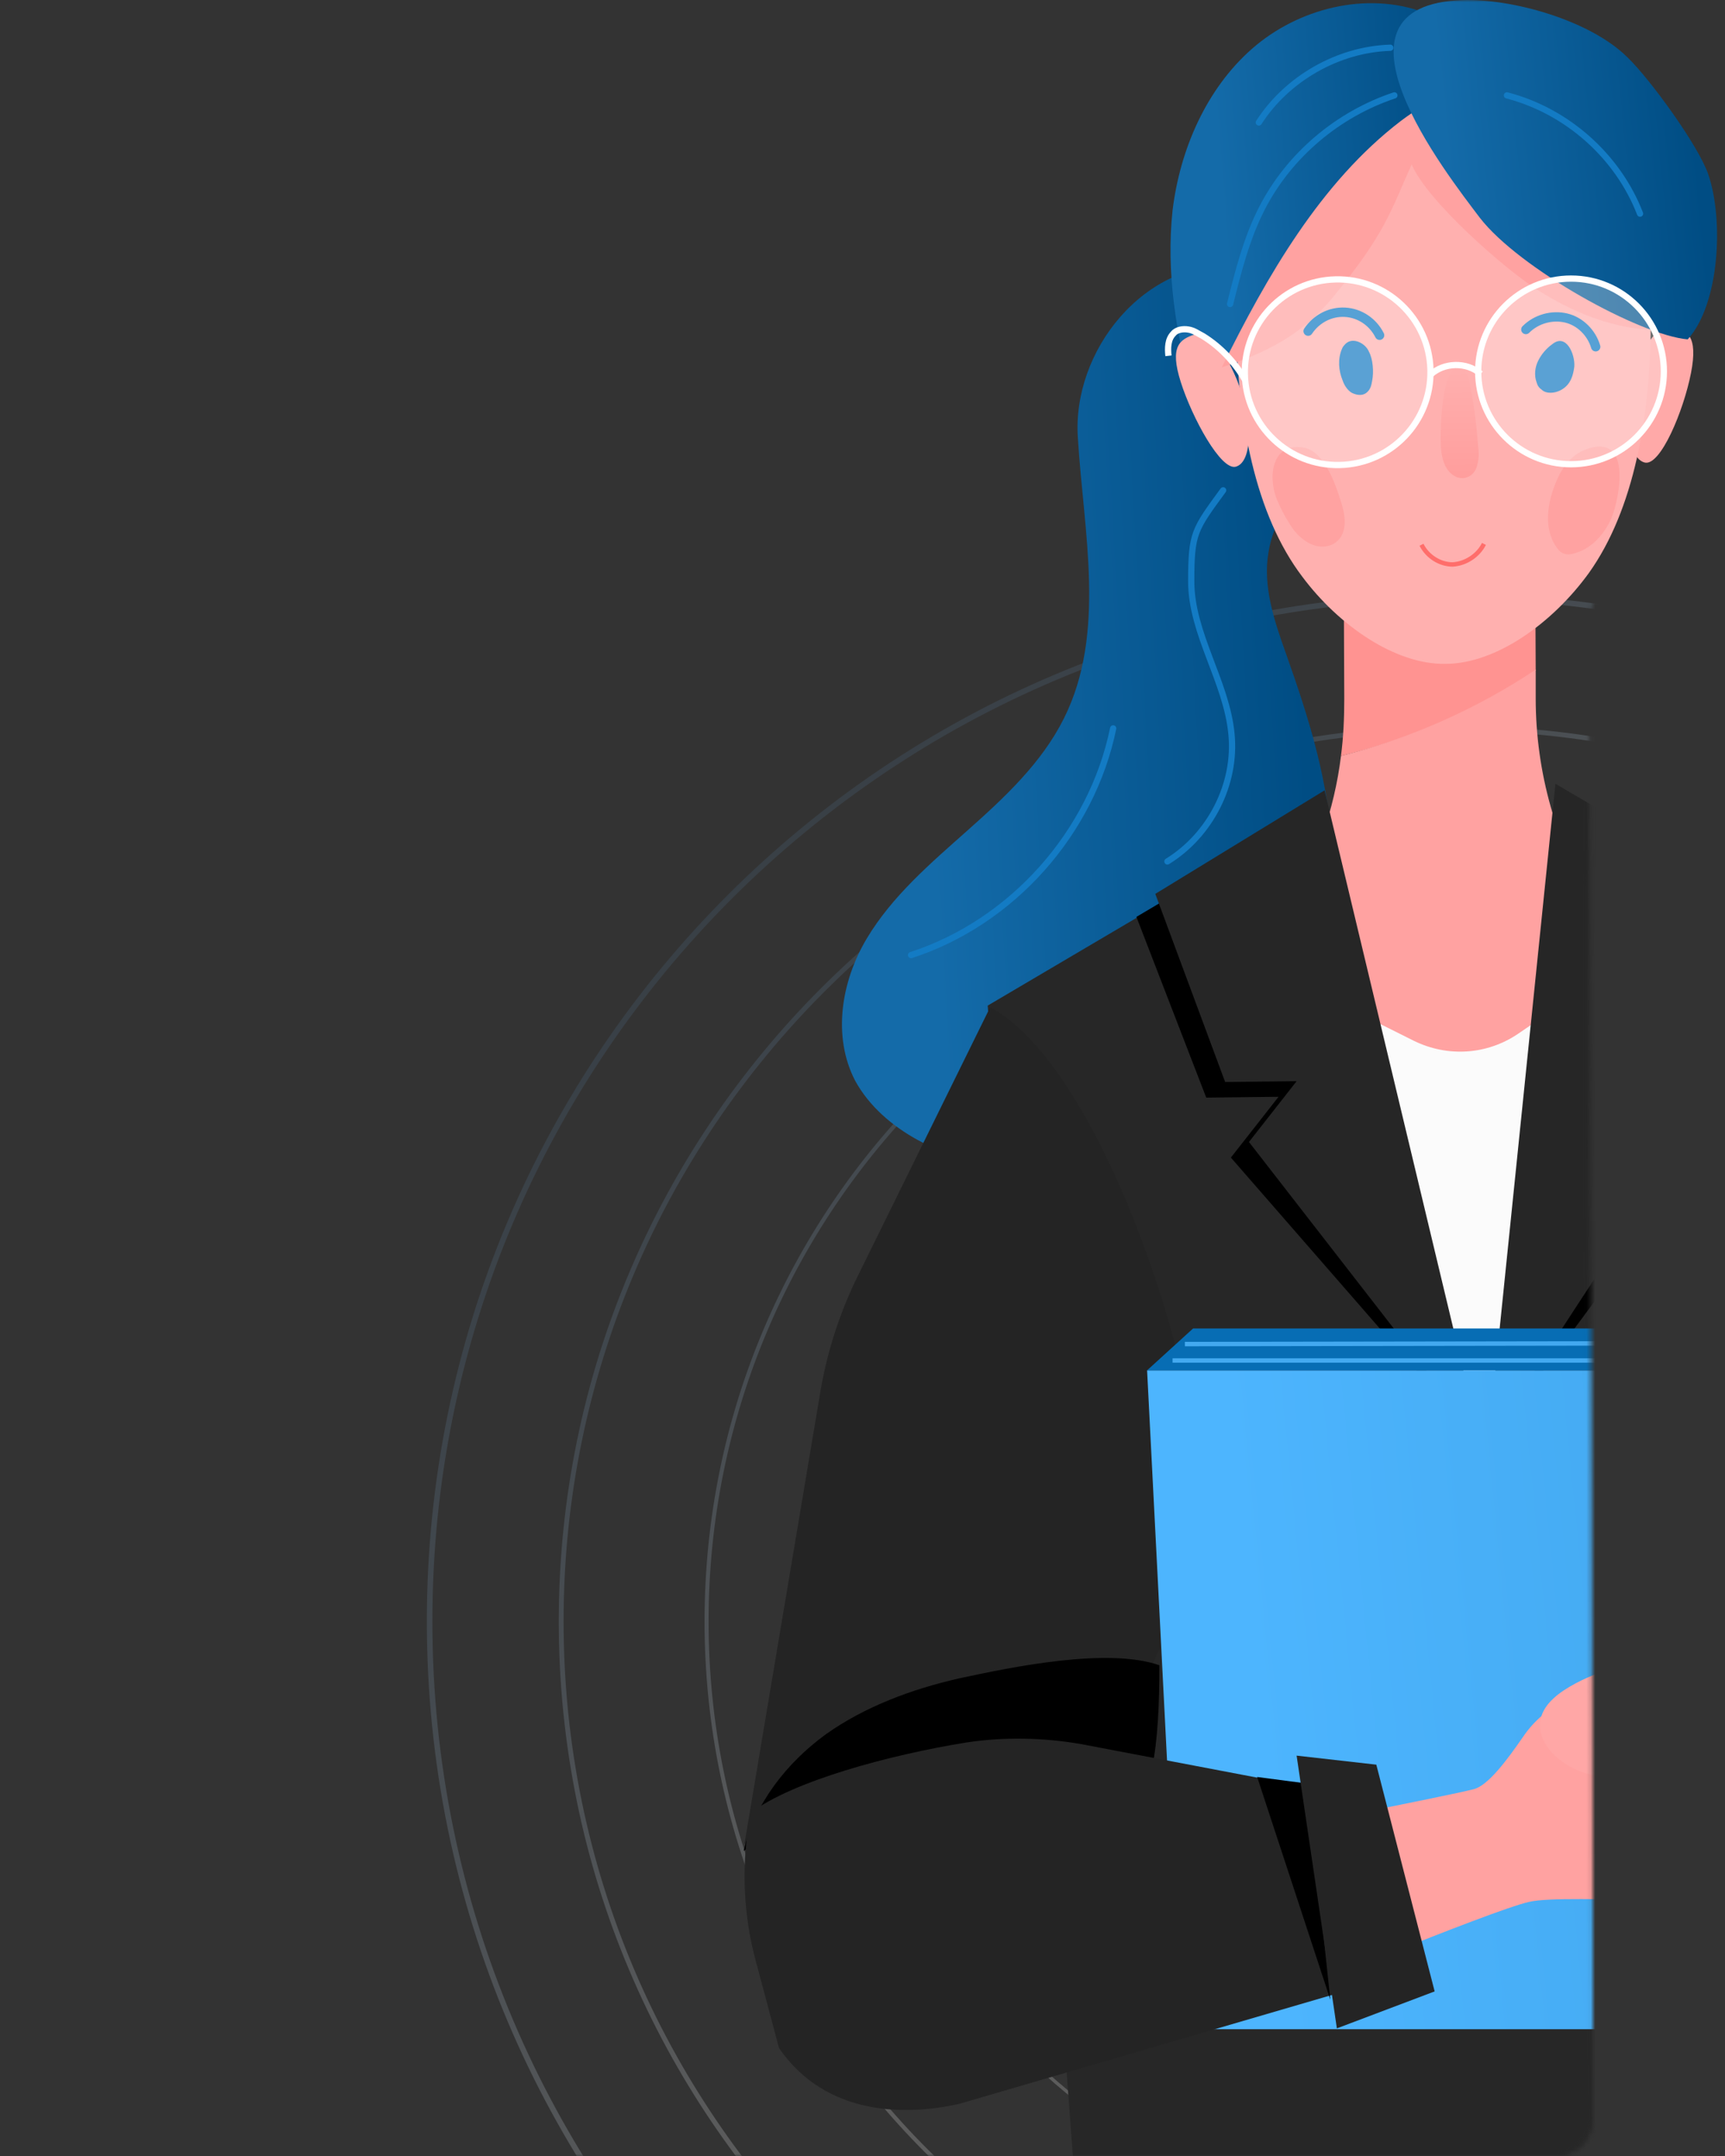 <svg width="392" height="490" viewBox="0 0 392 490" fill="none" xmlns="http://www.w3.org/2000/svg">
<rect x="0" y="0" width="392" height="490" fill="#333333" stroke="none"/>
<mask id="mask0" mask-type="alpha" maskUnits="userSpaceOnUse" x="0" y="0" width="392" height="490">
<path d="M0.5 8C0.5 3.858 3.858 0.5 8 0.5H360.666C361.495 0.5 362.337 0.639 363.1 0.929C374.776 5.366 382.164 14.341 386.303 25.738C390.448 37.147 391.329 50.969 389.974 65.025C388.62 79.076 385.034 93.327 380.276 105.575C375.514 117.833 369.595 128.04 363.599 134.038C361.761 135.877 360.504 138.306 360.511 140.969L361.477 481.979C361.489 486.129 358.128 489.5 353.977 489.5H8C3.858 489.5 0.5 486.142 0.5 482V8Z" fill="url(#paint0_linear)"/>
<path d="M0.5 8C0.5 3.858 3.858 0.5 8 0.5H360.666C361.495 0.5 362.337 0.639 363.1 0.929C374.776 5.366 382.164 14.341 386.303 25.738C390.448 37.147 391.329 50.969 389.974 65.025C388.62 79.076 385.034 93.327 380.276 105.575C375.514 117.833 369.595 128.04 363.599 134.038C361.761 135.877 360.504 138.306 360.511 140.969L361.477 481.979C361.489 486.129 358.128 489.5 353.977 489.5H8C3.858 489.5 0.5 486.142 0.5 482V8Z" stroke="black"/>
<path d="M0.5 8C0.5 3.858 3.858 0.5 8 0.5H360.666C361.495 0.5 362.337 0.639 363.1 0.929C374.776 5.366 382.164 14.341 386.303 25.738C390.448 37.147 391.329 50.969 389.974 65.025C388.62 79.076 385.034 93.327 380.276 105.575C375.514 117.833 369.595 128.04 363.599 134.038C361.761 135.877 360.504 138.306 360.511 140.969L361.477 481.979C361.489 486.129 358.128 489.5 353.977 489.5H8C3.858 489.5 0.5 486.142 0.5 482V8Z" stroke="url(#paint1_linear)"/>
</mask>
<g mask="url(#mask0)">
<g opacity="0.2">
<path fill-rule="evenodd" clip-rule="evenodd" d="M330.5 600.745C458.765 600.745 562.745 496.765 562.745 368.5C562.745 240.235 458.765 136.255 330.5 136.255C202.235 136.255 98.255 240.235 98.255 368.5C98.255 496.765 202.235 600.745 330.5 600.745ZM330.5 602C459.459 602 564 497.459 564 368.5C564 239.542 459.459 135 330.5 135C201.542 135 97 239.542 97 368.5C97 497.459 201.542 602 330.5 602Z" fill="url(#paint2_radial)"/>
<path fill-rule="evenodd" clip-rule="evenodd" d="M330.5 570.929C442.299 570.929 532.929 480.299 532.929 368.5C532.929 256.701 442.299 166.071 330.5 166.071C218.701 166.071 128.071 256.701 128.071 368.5C128.071 480.299 218.701 570.929 330.5 570.929ZM330.5 572.024C442.903 572.024 534.024 480.903 534.024 368.5C534.024 256.097 442.903 164.976 330.5 164.976C218.097 164.976 126.976 256.097 126.976 368.5C126.976 480.903 218.097 572.024 330.5 572.024Z" fill="url(#paint3_radial)"/>
<path fill-rule="evenodd" clip-rule="evenodd" d="M330.5 537.976C424.099 537.976 499.976 462.099 499.976 368.5C499.976 274.901 424.099 199.024 330.5 199.024C236.901 199.024 161.024 274.901 161.024 368.5C161.024 462.099 236.901 537.976 330.5 537.976ZM330.5 538.892C424.605 538.892 500.892 462.605 500.892 368.5C500.892 274.395 424.605 198.108 330.5 198.108C236.395 198.108 160.108 274.395 160.108 368.5C160.108 462.605 236.395 538.892 330.5 538.892Z" fill="url(#paint4_radial)"/>
<path fill-rule="evenodd" clip-rule="evenodd" d="M330.5 506.591C406.766 506.591 468.591 444.766 468.591 368.5C468.591 292.234 406.766 230.409 330.5 230.409C254.234 230.409 192.409 292.234 192.409 368.5C192.409 444.766 254.234 506.591 330.5 506.591ZM330.5 507.338C407.178 507.338 469.338 445.178 469.338 368.5C469.338 291.822 407.178 229.662 330.5 229.662C253.822 229.662 191.662 291.822 191.662 368.5C191.662 445.178 253.822 507.338 330.5 507.338Z" fill="url(#paint5_radial)"/>
<path fill-rule="evenodd" clip-rule="evenodd" d="M330.5 481.484C392.899 481.484 443.484 430.899 443.484 368.5C443.484 306.101 392.899 255.516 330.5 255.516C268.101 255.516 217.516 306.101 217.516 368.5C217.516 430.899 268.101 481.484 330.5 481.484ZM330.5 482.095C393.237 482.095 444.095 431.237 444.095 368.5C444.095 305.763 393.237 254.905 330.5 254.905C267.763 254.905 216.905 305.763 216.905 368.5C216.905 431.237 267.763 482.095 330.5 482.095Z" fill="url(#paint6_radial)"/>
<path fill-rule="evenodd" clip-rule="evenodd" d="M330.5 450.099C375.566 450.099 412.099 413.566 412.099 368.5C412.099 323.434 375.566 286.901 330.5 286.901C285.434 286.901 248.901 323.434 248.901 368.5C248.901 413.566 285.434 450.099 330.5 450.099ZM330.5 450.541C375.81 450.541 412.541 413.81 412.541 368.5C412.541 323.19 375.81 286.459 330.5 286.459C285.19 286.459 248.459 323.19 248.459 368.5C248.459 413.81 285.19 450.541 330.5 450.541Z" fill="url(#paint7_radial)"/>
<path fill-rule="evenodd" clip-rule="evenodd" d="M330.5 423.423C360.833 423.423 385.423 398.833 385.423 368.5C385.423 338.167 360.833 313.577 330.5 313.577C300.167 313.577 275.577 338.167 275.577 368.5C275.577 398.833 300.167 423.423 330.5 423.423ZM330.5 423.72C360.997 423.72 385.72 398.997 385.72 368.5C385.72 338.003 360.997 313.28 330.5 313.28C300.003 313.28 275.28 338.003 275.28 368.5C275.28 398.997 300.003 423.72 330.5 423.72Z" fill="url(#paint8_radial)"/>
</g>
<path d="M384.27 84.784C382.59 93.372 377.362 105.882 373.815 105.135C370.454 104.388 368.961 96.92 370.641 88.518C372.321 79.93 376.429 73.582 379.789 74.329C383.337 74.889 385.951 76.195 384.27 84.784Z" fill="#FFA9A8"/>
<path d="M305.481 158.905L305.294 112.603L348.797 112.416L348.983 152.371C335.541 161.333 320.418 168.054 304.734 171.788C305.294 167.494 305.481 163.2 305.481 158.905Z" fill="#FF9391"/>
<path d="M348.983 152.184V158.719C348.983 175.522 353.651 191.952 362.426 206.328L362.613 206.515L292.599 206.889C298.947 196.06 303.241 184.111 304.734 171.788C320.418 167.867 335.541 161.146 348.983 152.184Z" fill="#FFA2A1"/>
<path d="M244.935 99.444C246.242 120.915 251.47 143.88 241.761 163.297C236.72 173.379 228.319 181.221 219.917 188.689C211.515 196.157 202.74 203.626 196.952 213.334C191.164 223.043 189.111 235.552 194.338 245.634C197.512 251.422 202.74 255.903 208.528 259.077C228.692 270.279 255.204 267.665 273.874 254.036C292.545 240.406 303 217.068 302.627 193.917C302.254 178.234 297.399 163.111 292.172 148.361C289.558 141.08 286.944 133.238 288.251 125.583C289.371 118.302 294.039 112.14 297.212 105.606C304.494 90.669 303.374 61.543 281.343 60.236C259.872 58.93 243.628 79.841 244.935 99.444Z" fill="url(#paint9_linear)"/>
<path d="M280.836 71.528C281.023 95.613 285.317 117.084 295.959 131.087C304.174 142.102 317.057 151.064 328.446 150.877C340.022 150.877 352.904 141.542 361.119 130.153C371.201 115.964 375.309 94.679 375.122 70.968C374.935 28.212 353.651 10.662 327.699 10.849C301.747 11.036 280.649 28.773 280.836 71.528Z" fill="#FFB0AF"/>
<path d="M270.941 89.265C267.207 75.822 264.966 61.819 266.46 47.817C268.14 34.001 274.115 20.184 284.57 11.036C295.026 1.887 310.522 -2.034 323.592 2.821C346.743 11.596 327.699 24.105 318.177 37.361C312.016 45.763 301.187 64.993 292.972 71.341C290.918 73.022 271.314 90.385 270.941 89.265Z" fill="url(#paint10_linear)"/>
<path d="M268.327 86.838C270.941 95.053 277.476 107.002 280.836 106.068C284.197 105.135 284.757 97.48 282.143 89.265C279.529 81.05 274.862 75.075 271.501 76.009C268.141 77.129 265.713 78.623 268.327 86.838Z" fill="#FFB0AF"/>
<path d="M374.375 74.889C365.6 74.329 357.198 70.781 349.73 66.114C342.262 61.446 324.338 45.763 320.791 37.361C315.937 48.19 314.816 53.044 302.867 67.607C295.959 76.009 287.931 80.116 277.662 83.477C287.931 62.753 300.067 41.469 318.364 27.466C321.911 24.852 325.645 22.238 329.939 21.491C339.648 28.213 349.357 35.307 357.385 44.083C365.227 53.044 371.388 63.313 374.375 74.889Z" fill="#FFA2A1"/>
<path d="M336.288 49.497C345.249 61.072 372.695 76.195 383.524 77.129C390.805 69.101 391.739 49.87 388.192 39.601C385.951 33.067 374.935 17.944 369.894 13.089C361.306 4.501 343.382 -0.353 332.367 0.02C298.573 1.14 328.819 39.601 336.288 49.497Z" fill="url(#paint11_linear)"/>
<path d="M362.613 78.809C361.68 75.635 359.066 73.022 355.892 72.275C352.718 71.528 349.17 72.461 346.743 74.889" stroke="#137BC4" stroke-width="2.126" stroke-miterlimit="10" stroke-linecap="round" stroke-linejoin="round"/>
<path d="M313.509 76.195C312.015 73.208 309.028 71.154 305.667 70.968C302.307 70.781 299.133 72.461 297.266 75.262" stroke="#137BC4" stroke-width="2.126" stroke-miterlimit="10" stroke-linecap="round" stroke-linejoin="round"/>
<path d="M357.759 83.29C357.572 84.784 357.199 86.278 356.265 87.398C355.332 88.518 353.838 89.265 352.344 89.265C351.598 89.265 350.851 89.078 350.291 88.518C349.731 88.145 349.357 87.585 349.17 86.838C348.61 85.344 348.797 83.477 349.544 81.983C350.291 80.49 351.411 79.183 352.718 78.249C355.892 75.635 357.946 80.49 357.759 83.29Z" fill="#167BC2"/>
<path d="M311.829 86.465C311.643 87.585 311.456 88.518 310.522 89.265C309.589 90.012 308.282 89.825 307.162 89.265C306.228 88.705 305.481 87.585 305.108 86.465C304.175 84.224 303.988 81.61 304.921 79.37C305.108 78.81 305.481 78.436 305.855 78.063C307.535 76.569 310.336 78.063 311.083 79.93C312.016 81.61 312.203 84.597 311.829 86.465Z" fill="#167BC2"/>
<path d="M327.512 102.334C327.699 104.014 328.072 105.508 329.006 106.815C329.94 108.122 331.62 109.055 333.3 108.495C334.607 108.122 335.541 106.815 335.727 105.508C336.101 104.201 336.101 102.894 335.914 101.587C335.541 96.733 334.981 92.065 334.047 87.398C333.86 86.091 333.487 84.597 332.367 84.037C327.326 80.676 327.139 100.094 327.512 102.334Z" fill="url(#paint12_linear)"/>
<path d="M262.912 286.985C247.042 296.507 226.131 297.44 209.515 289.412" stroke="#1A004A" stroke-width="2.126" stroke-miterlimit="10" stroke-linecap="round" stroke-linejoin="round"/>
<path d="M304.921 114.657C305.855 117.644 306.042 121.191 303.801 123.058C302.121 124.552 299.507 124.552 297.453 123.432C295.399 122.312 293.906 120.631 292.786 118.578C291.665 116.897 290.919 115.217 290.172 113.537C288.118 108.496 288.865 100.281 296.52 101.774C301.187 102.894 303.614 110.363 304.921 114.657Z" fill="#FFA2A1"/>
<path d="M366.161 117.831C364.48 121.565 361.493 124.925 357.385 125.859C356.825 126.046 356.079 126.046 355.518 125.859C354.772 125.672 354.211 125.112 353.838 124.552C350.664 120.258 351.598 114.283 353.651 109.429C354.958 106.255 357.199 103.268 360.373 102.147C370.828 98.227 368.214 112.79 366.161 117.831Z" fill="#FFA2A1"/>
<path d="M337.221 123.618C335.914 126.232 333.113 128.099 330.126 128.286C327.139 128.286 324.338 126.419 323.031 123.805" stroke="#FF6E6B" stroke-miterlimit="10"/>
<path opacity="0.29" d="M357.012 105.508C368.664 105.508 378.109 96.062 378.109 84.411C378.109 72.759 368.664 63.313 357.012 63.313C345.36 63.313 335.914 72.759 335.914 84.411C335.914 96.062 345.36 105.508 357.012 105.508Z" fill="white"/>
<path d="M357.012 105.508C368.664 105.508 378.109 96.062 378.109 84.411C378.109 72.759 368.664 63.313 357.012 63.313C345.36 63.313 335.914 72.759 335.914 84.411C335.914 96.062 345.36 105.508 357.012 105.508Z" stroke="white" stroke-width="1.417" stroke-miterlimit="10"/>
<path d="M304.473 105.683C316.122 105.408 325.341 95.743 325.066 84.094C324.791 72.446 315.125 63.226 303.477 63.501C291.829 63.776 282.609 73.442 282.884 85.09C283.159 96.739 292.825 105.959 304.473 105.683Z" stroke="white" stroke-width="1.417" stroke-miterlimit="10"/>
<path opacity="0.29" d="M304.473 105.683C316.122 105.408 325.341 95.743 325.066 84.094C324.791 72.446 315.125 63.226 303.477 63.501C291.829 63.776 282.609 73.442 282.884 85.09C283.159 96.739 292.825 105.959 304.473 105.683Z" fill="white"/>
<path d="M336.474 84.971C333.3 82.17 328.072 82.357 325.085 85.157" stroke="white" stroke-width="1.417" stroke-miterlimit="10"/>
<path d="M282.89 86.277C280.65 82.356 277.289 78.809 273.368 76.382C272.248 75.822 271.315 75.075 270.008 74.888C268.888 74.702 267.394 74.888 266.647 75.822C265.34 77.129 265.34 79.183 265.527 80.863" stroke="white" stroke-width="1.417" stroke-miterlimit="10"/>
<path d="M342.449 21.678C356.079 25.225 367.654 35.494 372.695 48.563" stroke="#137BC4" stroke-width="1.417" stroke-miterlimit="10" stroke-linecap="round" stroke-linejoin="round"/>
<path d="M316.87 21.678C303.988 25.972 292.972 35.307 286.811 47.256C283.263 54.164 281.396 61.633 279.529 69.101" stroke="#137BC4" stroke-width="1.417" stroke-miterlimit="10" stroke-linecap="round" stroke-linejoin="round"/>
<path d="M277.957 111.432C271.422 120.393 270.701 121.102 270.701 132.118C270.701 144.067 278.729 154.896 279.849 166.845C280.969 178.234 274.995 189.809 265.286 195.784" stroke="#137BC4" stroke-width="1.417" stroke-miterlimit="10" stroke-linecap="round" stroke-linejoin="round"/>
<path d="M252.963 165.538C248.109 189.249 229.999 209.6 207.034 217.068" stroke="#137BC4" stroke-width="1.417" stroke-miterlimit="10" stroke-linecap="round" stroke-linejoin="round"/>
<path d="M315.936 10.849C303.987 11.222 292.411 17.944 286.063 27.839" stroke="#137BC4" stroke-width="1.417" stroke-miterlimit="10" stroke-linecap="round" stroke-linejoin="round"/>
<path d="M412.649 504.495L244.989 505.989L224.451 228.546L289.051 190.458H366.347L424.225 227.053C430.946 231.347 434.68 239.002 433.934 247.03L412.649 504.495Z" fill="#272727"/>
<path d="M232.293 444.19L169.187 418.985L186.55 315.551C188.044 307.149 190.658 298.934 194.392 291.092L225.011 228.92C252.083 243.296 277.475 323.952 272.808 354.012L232.293 444.19Z" fill="#242424"/>
<path d="M169 420.665C171.427 410.023 178.709 400.688 187.67 394.153C196.632 387.805 207.274 383.884 217.917 381.457C230.052 378.843 251.71 374.362 263.472 378.47C263.472 387.245 263.099 395.647 261.792 401.808C233.786 399.381 192.525 405.169 169 420.665Z" fill="black"/>
<path d="M289.798 189.898L325.832 255.992C329.192 262.34 338.528 261.78 341.142 255.058L365.973 189.898L327.886 182.057L289.798 189.898Z" fill="#FFA2A1"/>
<path d="M339.274 328.807L307.161 283.811L303.054 227.426L321.351 236.575C329.006 240.309 337.967 239.749 345.062 234.894L366.72 220.145L339.274 328.807Z" fill="#FBFBFB"/>
<path d="M295.772 186.165L337.78 329.741L279.715 263.087L290.544 249.271L274.114 249.458L258.244 208.383L295.772 186.165Z" fill="black"/>
<path d="M300.999 179.63L336.286 327.127L283.822 259.54L294.651 245.724L278.408 245.91L262.538 203.155L300.999 179.63Z" fill="#262626"/>
<path d="M363.919 186.725L336.66 330.487L389.311 259.353L378.855 245.91L393.792 245.35L402.94 212.863L363.919 186.725Z" fill="black"/>
<path d="M353.464 178.136L338.154 327.687L384.83 256.179L372.881 243.296L389.311 242.176L399.767 205.208L353.464 178.136Z" fill="#262626"/>
<path d="M389.871 461.18H268.327L260.672 311.443H402.194L389.871 461.18Z" fill="url(#paint13_linear)"/>
<path d="M398.46 354.385L411.716 368.015C416.383 371.749 418.624 377.723 417.317 383.511C414.329 398.261 408.168 424.96 404.061 428.88C398.273 434.295 356.451 430.187 347.489 432.241C338.527 434.295 289.237 454.832 289.237 454.832L285.13 416.745C285.13 416.745 329.005 408.156 334.793 406.662C338.154 405.916 342.635 399.754 345.996 394.9C348.983 390.419 353.277 387.059 358.505 385.752L395.659 375.109L398.46 354.385Z" fill="#FFA2A1"/>
<path d="M353.09 385.938C355.704 383.511 360.372 381.271 363.546 380.15C383.523 373.242 404.994 371.189 425.718 373.802C427.025 376.23 424.785 379.03 422.544 380.711C413.396 386.872 400.887 384.818 390.805 389.486C385.95 391.726 381.843 395.647 377.362 398.634C372.881 401.808 367.653 404.235 362.239 403.489C353.464 401.808 345.249 393.033 353.09 385.938Z" fill="url(#paint14_linear)"/>
<path d="M260.672 311.443C261.232 311.443 402.007 311.443 402.007 311.443L391.925 301.921H271.127L260.672 311.443Z" fill="#076DB4"/>
<path d="M266.46 309.203H396.966" stroke="#43A9F0" stroke-miterlimit="10"/>
<path d="M269.26 305.469L393.418 305.282" stroke="#43A9F0" stroke-miterlimit="10"/>
<path d="M312.389 409.09L320.791 448.111L217.917 478.17C206.154 480.784 187.857 481.157 177.028 465.474L171.801 445.87C168.813 435.041 168.44 423.466 170.494 412.45V412.077C180.016 404.795 202.233 398.821 219.597 396.02C228.185 394.713 237.147 394.9 245.736 396.394L312.389 409.09Z" fill="#242424"/>
<path d="M285.69 403.862L302.307 454.459L297.079 405.355L285.69 403.862Z" fill="black"/>
<path d="M312.763 401.061L326.019 452.592L303.801 460.993L294.652 399.008L312.763 401.061Z" fill="#242424"/>
</g>
<defs>
<linearGradient id="paint0_linear" x1="69.13" y1="283.979" x2="369.857" y2="259.055" gradientUnits="userSpaceOnUse">
<stop stop-color="#4DB5FE"/>
<stop offset="1" stop-color="#43A9F0"/>
</linearGradient>
<linearGradient id="paint1_linear" x1="195.532" y1="0" x2="195.532" y2="490" gradientUnits="userSpaceOnUse">
<stop stop-color="white"/>
<stop offset="1" stop-color="white" stop-opacity="0"/>
</linearGradient>
<radialGradient id="paint2_radial" cx="0" cy="0" r="1" gradientUnits="userSpaceOnUse" gradientTransform="translate(330.5 368.5) rotate(-135.211) scale(305.136 729.754)">
<stop offset="0.275" stop-color="white"/>
<stop offset="1" stop-color="#2C9AFF" stop-opacity="0.22"/>
</radialGradient>
<radialGradient id="paint3_radial" cx="0" cy="0" r="1" gradientUnits="userSpaceOnUse" gradientTransform="translate(330.5 368.5) rotate(-135.211) scale(305.136 729.754)">
<stop offset="0.275" stop-color="white"/>
<stop offset="1" stop-color="#2C9AFF" stop-opacity="0.22"/>
</radialGradient>
<radialGradient id="paint4_radial" cx="0" cy="0" r="1" gradientUnits="userSpaceOnUse" gradientTransform="translate(330.5 368.5) rotate(-135.211) scale(305.136 729.754)">
<stop offset="0.275" stop-color="white"/>
<stop offset="1" stop-color="#2C9AFF" stop-opacity="0.22"/>
</radialGradient>
<radialGradient id="paint5_radial" cx="0" cy="0" r="1" gradientUnits="userSpaceOnUse" gradientTransform="translate(330.5 368.5) rotate(-135.211) scale(305.136 729.754)">
<stop offset="0.275" stop-color="white"/>
<stop offset="1" stop-color="#2C9AFF" stop-opacity="0.22"/>
</radialGradient>
<radialGradient id="paint6_radial" cx="0" cy="0" r="1" gradientUnits="userSpaceOnUse" gradientTransform="translate(330.5 368.5) rotate(-135.211) scale(305.136 729.754)">
<stop offset="0.275" stop-color="white"/>
<stop offset="1" stop-color="#2C9AFF" stop-opacity="0.22"/>
</radialGradient>
<radialGradient id="paint7_radial" cx="0" cy="0" r="1" gradientUnits="userSpaceOnUse" gradientTransform="translate(330.5 368.5) rotate(-135.211) scale(305.136 729.754)">
<stop offset="0.275" stop-color="white"/>
<stop offset="1" stop-color="#2C9AFF" stop-opacity="0.22"/>
</radialGradient>
<radialGradient id="paint8_radial" cx="0" cy="0" r="1" gradientUnits="userSpaceOnUse" gradientTransform="translate(330.5 368.5) rotate(-135.211) scale(305.136 729.754)">
<stop offset="0.275" stop-color="white"/>
<stop offset="1" stop-color="#2C9AFF" stop-opacity="0.22"/>
</radialGradient>
<linearGradient id="paint9_linear" x1="211.009" y1="179.513" x2="296.918" y2="174.691" gradientUnits="userSpaceOnUse">
<stop stop-color="#146BA9"/>
<stop offset="1" stop-color="#004D84"/>
</linearGradient>
<linearGradient id="paint10_linear" x1="278.122" y1="52.068" x2="330.911" y2="47.822" gradientUnits="userSpaceOnUse">
<stop stop-color="#146BA9"/>
<stop offset="1" stop-color="#004D84"/>
</linearGradient>
<linearGradient id="paint11_linear" x1="329.686" y1="44.7" x2="386.045" y2="39.123" gradientUnits="userSpaceOnUse">
<stop stop-color="#146BA9"/>
<stop offset="1" stop-color="#004D84"/>
</linearGradient>
<linearGradient id="paint12_linear" x1="331.98" y1="119.694" x2="331.344" y2="74.179" gradientUnits="userSpaceOnUse">
<stop offset="0.145" stop-color="#FF9A99"/>
<stop offset="0.802" stop-color="#FFB0AF"/>
</linearGradient>
<linearGradient id="paint13_linear" x1="285.689" y1="398.223" x2="394.221" y2="387.571" gradientUnits="userSpaceOnUse">
<stop stop-color="#4DB5FE"/>
<stop offset="1" stop-color="#43A9F0"/>
</linearGradient>
<linearGradient id="paint14_linear" x1="370.921" y1="401.647" x2="397.993" y2="372.241" gradientUnits="userSpaceOnUse">
<stop offset="0.134" stop-color="#FFA7A6"/>
<stop offset="0.498" stop-color="#FFB0AF"/>
<stop offset="0.989" stop-color="#FFC7C6"/>
</linearGradient>
</defs>
</svg>
